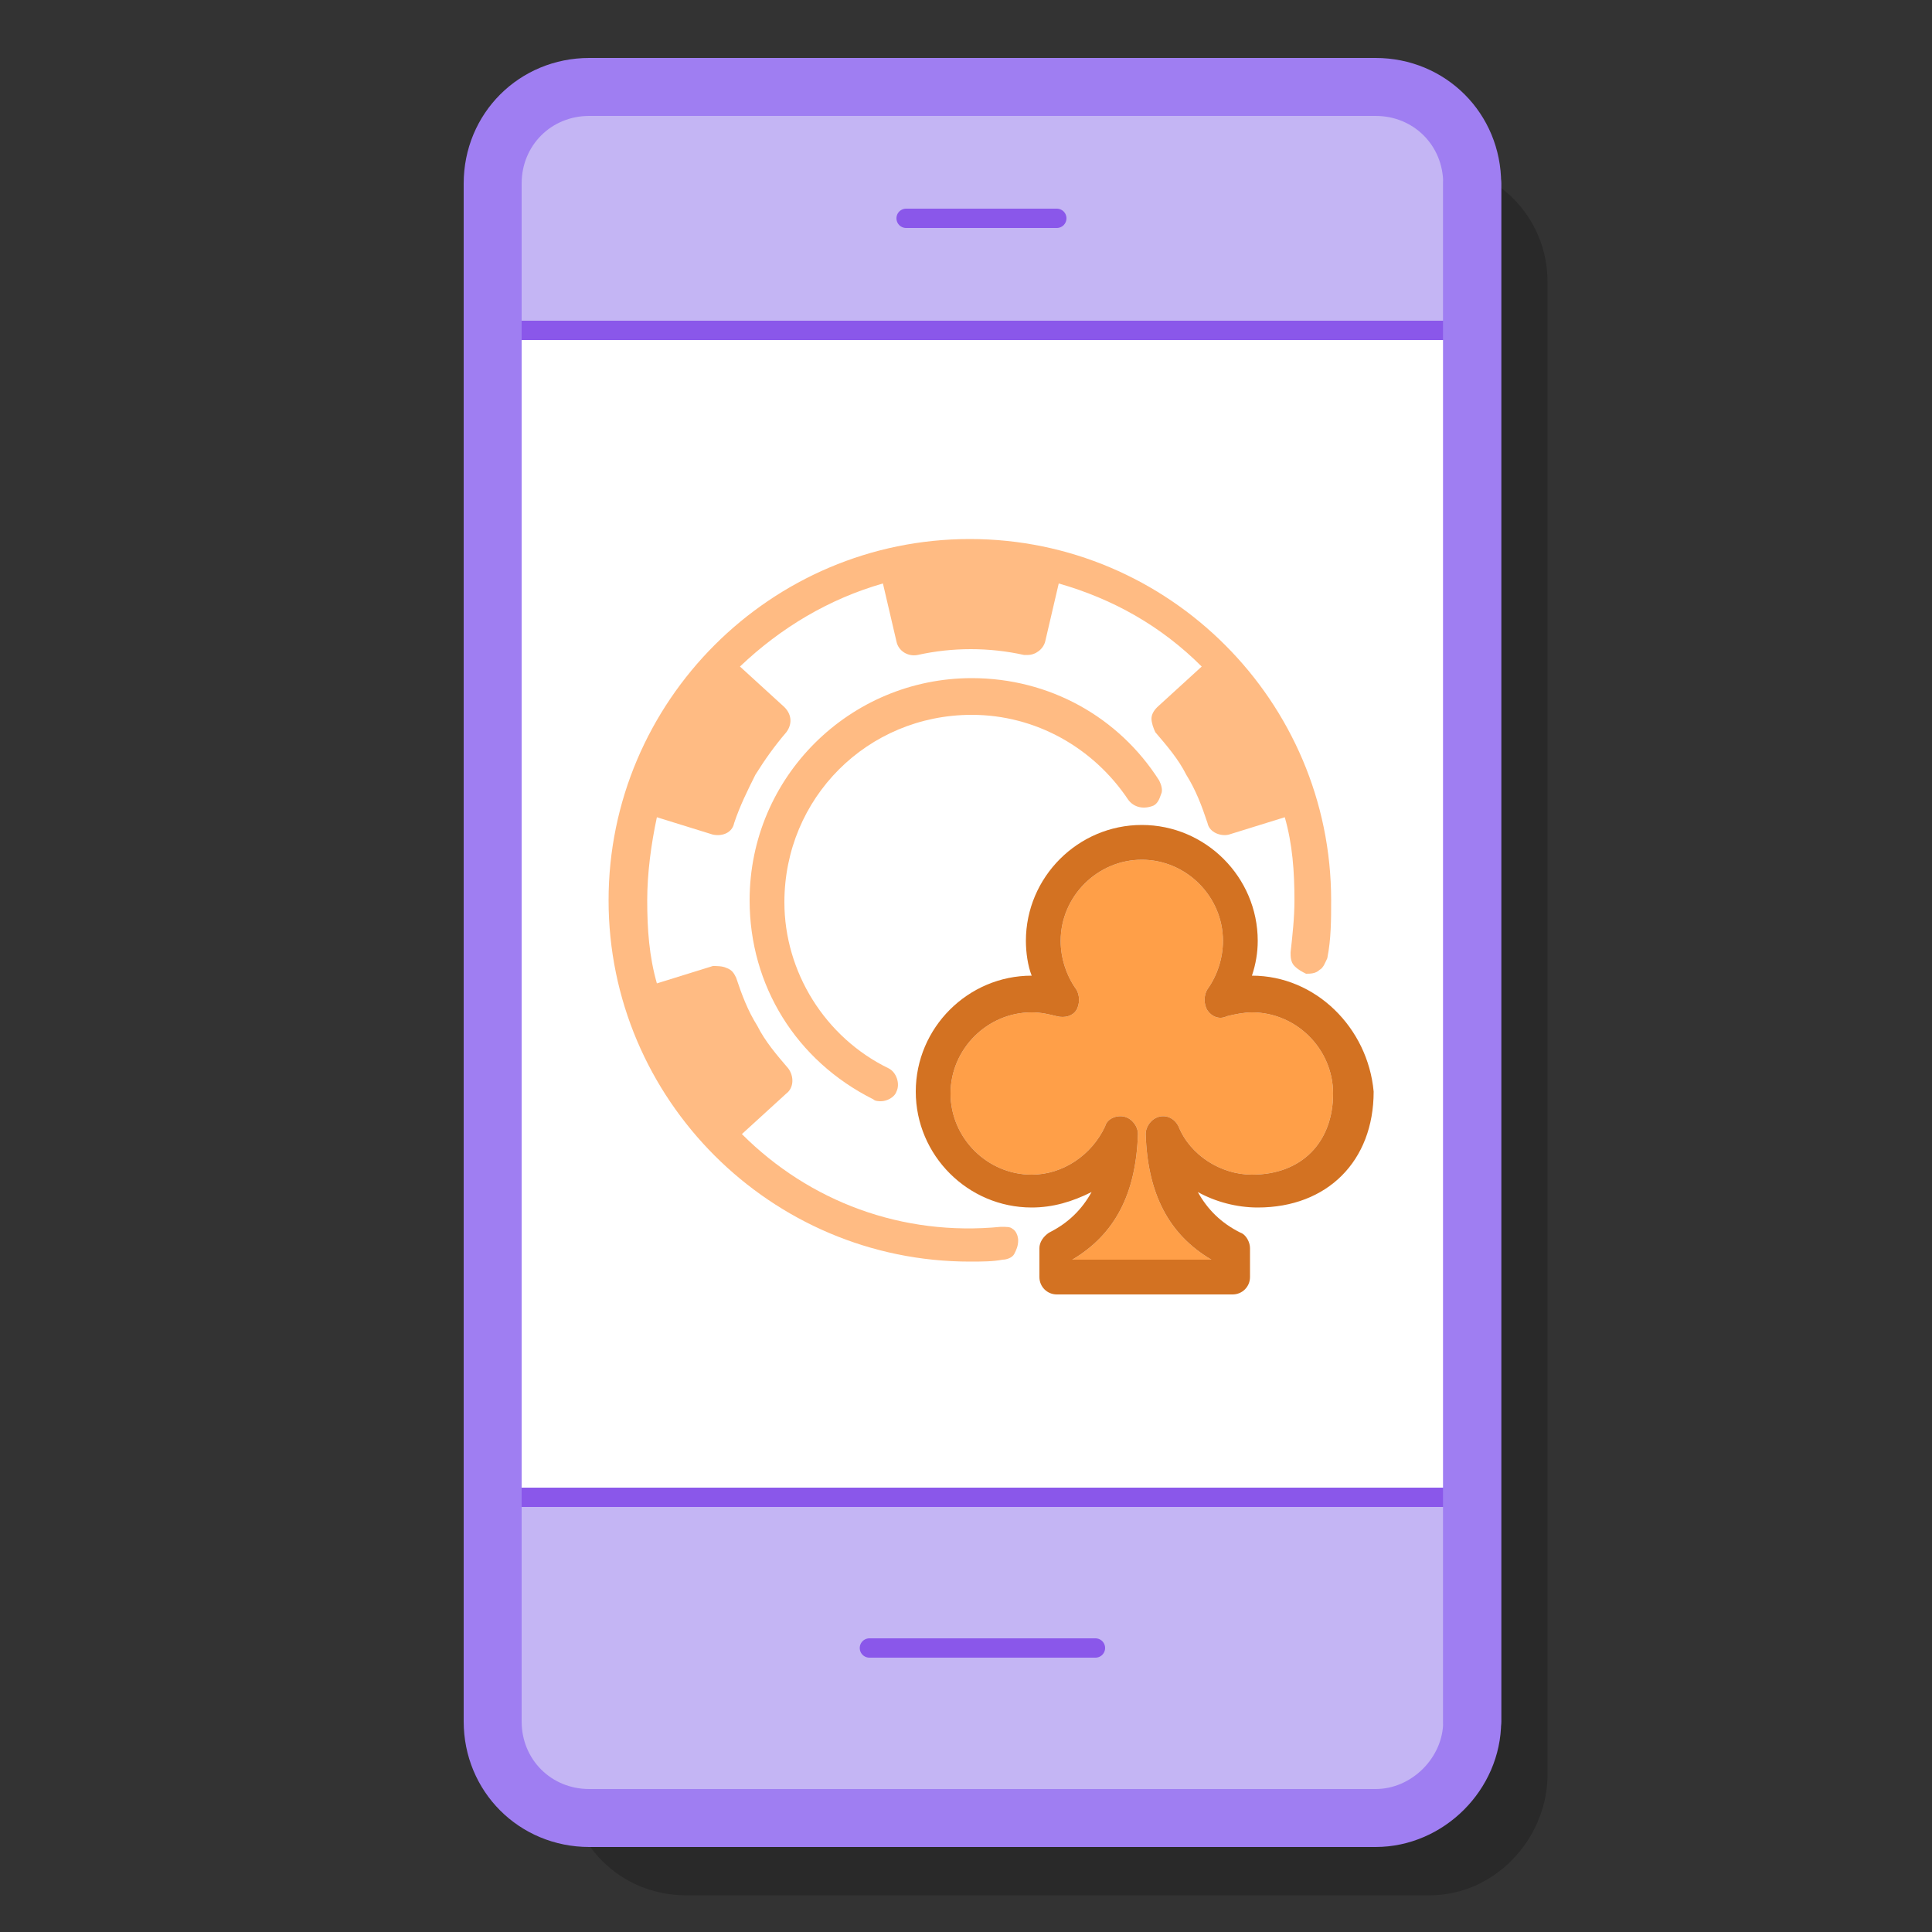 <?xml version="1.0" encoding="UTF-8"?> <!-- Generator: Adobe Illustrator 26.0.3, SVG Export Plug-In . SVG Version: 6.00 Build 0) --> <svg xmlns="http://www.w3.org/2000/svg" xmlns:xlink="http://www.w3.org/1999/xlink" version="1.1" id="Layer_1" x="0px" y="0px" viewBox="0 0 100 100" style="enable-background:new 0 0 100 100;" xml:space="preserve"><rect x="0" y="0" width="100" height="100" fill="#333333" stroke="none"/> <style type="text/css"> .st0{opacity:0.2;} .st1{fill:#FFFFFF;} .st2{fill:#C4B5F4;} .st3{fill:none;stroke:#8A57EA;stroke-linecap:round;stroke-miterlimit:10;} .st4{fill:none;stroke:#9F7EF2;stroke-width:3;stroke-linecap:round;stroke-miterlimit:10;} .st5{fill:#FFBB83;} .st6{fill:#FF9F48;} .st7{fill:#D37222;} </style> <g> <path class="st0" d="M74,98.1H35.5c-3.4,0-6.1-2.7-6.1-6.1V14.6c0-3.4,2.7-6.1,6.1-6.1H74c3.4,0,6.1,2.7,6.1,6.1V92 C80,95.3,77.3,98.1,74,98.1z"></path> <path class="st1" d="M71.2,94.1H30.5c-2.8,0-5-2.2-5-5V9.5c0-2.8,2.2-5,5-5h40.7c2.8,0,5,2.2,5,5v79.6 C76.2,91.8,73.9,94.1,71.2,94.1z"></path> <path class="st2" d="M76.2,77.5v11.6c0,2.8-2.2,5-5,5H30.5c-2.8,0-5-2.2-5-5V77.5H76.2z"></path> <path class="st2" d="M76.2,17.1V9.5c0-2.8-2.2-5-5-5H30.5c-2.8,0-5,2.2-5,5v7.6H76.2z"></path> <g> <line class="st3" x1="25.5" y1="17.1" x2="76.2" y2="17.1"></line> <line class="st3" x1="25.5" y1="77.5" x2="76.2" y2="77.5"></line> <line class="st3" x1="46.9" y1="11.3" x2="54.7" y2="11.3"></line> <line class="st3" x1="45" y1="85.3" x2="56.7" y2="85.3"></line> </g> <path class="st4" d="M71.2,94.1H30.5c-2.8,0-5-2.2-5-5V9.5c0-2.8,2.2-5,5-5h40.7c2.8,0,5,2.2,5,5v79.6 C76.2,91.8,73.9,94.1,71.2,94.1z"></path> <path class="st4" d="M76.2,9.5v79.6"></path> </g> <g> <path class="st5" d="M51.8,63.5c-5.1,0.5-9.9-1.3-13.4-4.8l2.3-2.1c0.4-0.3,0.4-0.9,0.1-1.3c-0.6-0.7-1.2-1.4-1.6-2.2 c-0.5-0.8-0.8-1.6-1.1-2.5c-0.1-0.2-0.2-0.4-0.5-0.5c-0.2-0.1-0.5-0.1-0.7-0.1l-2.9,0.9c-0.4-1.4-0.5-2.8-0.5-4.3 c0-1.4,0.2-2.9,0.5-4.3l2.9,0.9c0.5,0.1,1-0.1,1.1-0.6c0.3-0.9,0.7-1.7,1.1-2.5c0.5-0.8,1-1.5,1.6-2.2c0.3-0.4,0.3-0.9-0.1-1.3 l-2.3-2.1c2.1-2,4.6-3.5,7.4-4.3l0.7,3c0.1,0.5,0.6,0.8,1.1,0.7c1.8-0.4,3.7-0.4,5.5,0c0,0,0.2,0,0.2,0c0.4,0,0.8-0.3,0.9-0.7 l0.7-3c2.8,0.8,5.3,2.2,7.4,4.3l-2.3,2.1c-0.2,0.2-0.3,0.4-0.3,0.6c0,0.2,0.1,0.5,0.2,0.7c0.6,0.7,1.2,1.4,1.6,2.2 c0.5,0.8,0.8,1.6,1.1,2.5c0.1,0.5,0.7,0.7,1.1,0.6l2.9-0.9c0.4,1.4,0.5,2.8,0.5,4.3c0,0.9-0.1,1.8-0.2,2.7c0,0.2,0,0.5,0.2,0.7 s0.4,0.3,0.6,0.4c0.2,0,0.5,0,0.7-0.2c0.2-0.1,0.3-0.4,0.4-0.6c0.2-1,0.2-2,0.2-3c0-10.3-8.4-18.7-18.7-18.7s-18.7,8.4-18.7,18.7 s8.4,18.7,18.7,18.7c0.6,0,1.2,0,1.7-0.1c0.2,0,0.5-0.1,0.6-0.3s0.2-0.4,0.2-0.7c0-0.2-0.1-0.5-0.3-0.6 C52.3,63.5,52.1,63.5,51.8,63.5z M64,41.3c-0.3-0.7-0.6-1.4-1-2c-0.4-0.6-0.8-1.3-1.3-1.9l1.6-1.5c1.2,1.4,2.1,3,2.7,4.7L64,41.3z M53,30l-0.5,2.2c-0.7-0.1-1.5-0.2-2.2-0.2S48.8,32,48,32.1l-0.5-2.2C49.3,29.7,51.2,29.7,53,30z M34.4,40.7 c0.6-1.7,1.6-3.3,2.7-4.7l1.6,1.5c-0.5,0.6-0.9,1.2-1.3,1.9c-0.4,0.6-0.7,1.3-1,2L34.4,40.7z M36.6,52c0.3,0.7,0.6,1.4,1,2 c0.4,0.6,0.8,1.3,1.3,1.9l-1.6,1.5c-1.2-1.4-2.1-3-2.7-4.7L36.6,52z"></path> <path class="st5" d="M50.3,37c3.3,0,6.3,1.7,8.1,4.4c0.3,0.4,0.8,0.5,1.3,0.3c0.2-0.1,0.3-0.3,0.4-0.6c0.1-0.2,0-0.5-0.1-0.7 c-2.1-3.3-5.7-5.3-9.7-5.3c-6.3,0-11.5,5.1-11.5,11.5c0,4.4,2.4,8.3,6.4,10.3c0.1,0.1,0.3,0.1,0.4,0.1c0.3,0,0.7-0.2,0.8-0.5 c0.2-0.4,0-1-0.4-1.2c-3.3-1.6-5.4-5-5.4-8.6C40.6,41.3,44.9,37,50.3,37z"></path> <path class="st6" d="M64.8,60.8c-1.6,0-3.2-1-3.8-2.5c-0.2-0.4-0.6-0.6-1-0.5c-0.4,0.1-0.7,0.5-0.7,0.9c0.1,3.1,1.2,5.2,3.4,6.5 l-7.2,0v0c2.2-1.3,3.3-3.4,3.4-6.5c0-0.4-0.3-0.8-0.7-0.9c-0.4-0.1-0.9,0.1-1,0.5c-0.7,1.5-2.2,2.5-3.8,2.5c-2.3,0-4.2-1.9-4.2-4.2 c0-2.3,1.9-4.2,4.2-4.2c0.5,0,0.9,0.1,1.3,0.2c0.4,0.1,0.8,0,1-0.3c0.2-0.3,0.2-0.8,0-1.1c-0.5-0.7-0.8-1.6-0.8-2.5 c0-2.3,1.9-4.2,4.2-4.2c2.3,0,4.2,1.9,4.2,4.2c0,0.9-0.3,1.8-0.8,2.5c-0.2,0.3-0.2,0.8,0,1.1c0.2,0.3,0.6,0.5,1,0.3 c0.4-0.1,0.9-0.2,1.3-0.2c2.3,0,4.2,1.9,4.2,4.2C69,59.1,67.4,60.8,64.8,60.8z"></path> <path class="st7" d="M64.8,50.5C64.8,50.5,64.8,50.5,64.8,50.5c0.2-0.6,0.3-1.2,0.3-1.8c0-3.3-2.7-6-6-6c-3.3,0-6,2.7-6,6 c0,0.6,0.1,1.3,0.3,1.8c0,0,0,0,0,0c-3.3,0-6,2.7-6,6s2.7,6,6,6c1.1,0,2.1-0.3,3.1-0.8c-0.5,0.9-1.2,1.6-2.2,2.1 c-0.3,0.2-0.5,0.5-0.5,0.8v1.5c0,0.5,0.4,0.9,0.9,0.9h9.1c0.5,0,0.9-0.4,0.9-0.9v-1.5c0-0.3-0.2-0.7-0.5-0.8 c-1-0.5-1.7-1.2-2.2-2.1c0.9,0.5,2,0.8,3.1,0.8c3.6,0,6-2.4,6-6C70.8,53.2,68.1,50.5,64.8,50.5z M64.8,60.8c-1.6,0-3.2-1-3.8-2.5 c-0.2-0.4-0.6-0.6-1-0.5c-0.4,0.1-0.7,0.5-0.7,0.9c0.1,3.1,1.2,5.2,3.4,6.5l-7.2,0v0c2.2-1.3,3.3-3.4,3.4-6.5 c0-0.4-0.3-0.8-0.7-0.9c-0.4-0.1-0.9,0.1-1,0.5c-0.7,1.5-2.2,2.5-3.8,2.5c-2.3,0-4.2-1.9-4.2-4.2c0-2.3,1.9-4.2,4.2-4.2 c0.5,0,0.9,0.1,1.3,0.2c0.4,0.1,0.8,0,1-0.3c0.2-0.3,0.2-0.8,0-1.1c-0.5-0.7-0.8-1.6-0.8-2.5c0-2.3,1.9-4.2,4.2-4.2 c2.3,0,4.2,1.9,4.2,4.2c0,0.9-0.3,1.8-0.8,2.5c-0.2,0.3-0.2,0.8,0,1.1c0.2,0.3,0.6,0.5,1,0.3c0.4-0.1,0.9-0.2,1.3-0.2 c2.3,0,4.2,1.9,4.2,4.2C69,59.1,67.4,60.8,64.8,60.8z"></path> </g> <rect x="46.7" y="28.8" class="st5" width="6.9" height="4.2"></rect> <rect x="33.2" y="52.3" transform="matrix(0.406 0.914 -0.914 0.406 71.45 -1.166)" class="st5" width="6.9" height="4.2"></rect> <rect x="60.5" y="36.6" transform="matrix(0.455 0.89 -0.89 0.455 69.243 -35.853)" class="st5" width="6.9" height="4.2"></rect> <rect x="33.2" y="36.6" transform="matrix(0.5 -0.866 0.866 0.5 -15.203 51.066)" class="st5" width="6.9" height="4.2"></rect> </svg> 